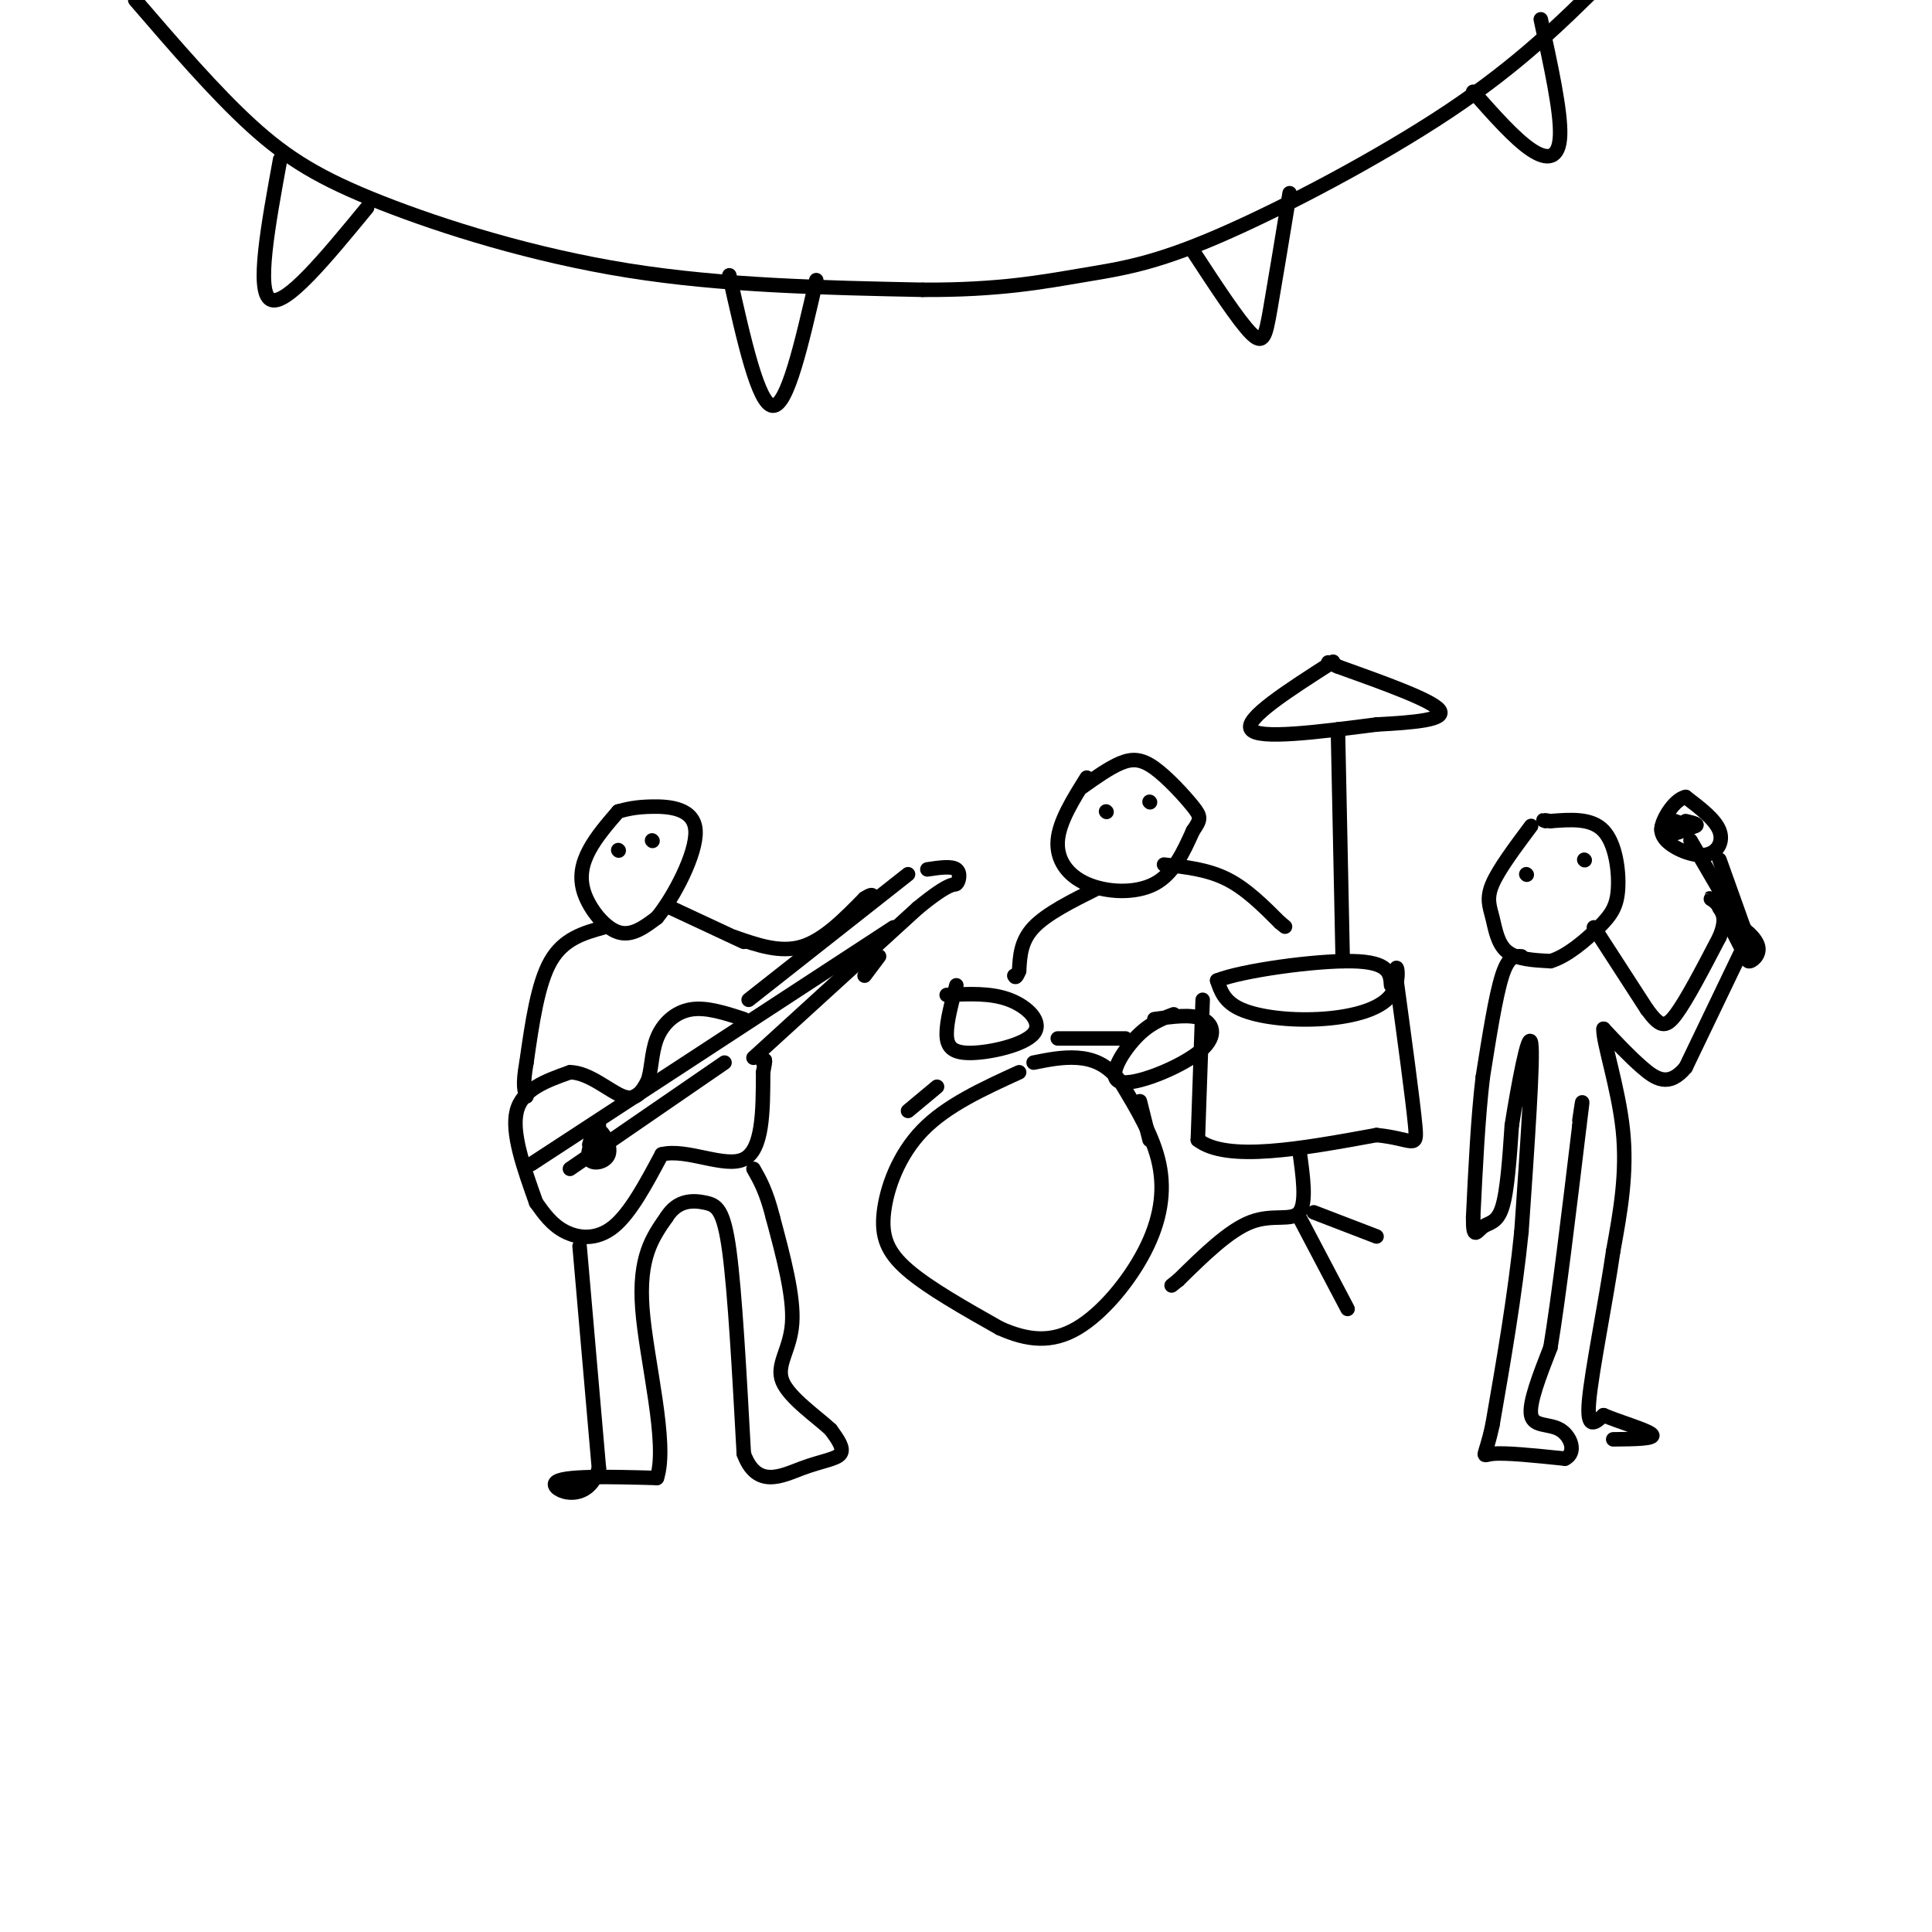<svg viewBox='0 0 400 400' version='1.1' xmlns='http://www.w3.org/2000/svg' xmlns:xlink='http://www.w3.org/1999/xlink'><g fill='none' stroke='#000000' stroke-width='3' stroke-linecap='round' stroke-linejoin='round'><path d='M128,168c-2.262,2.619 -4.524,5.238 -6,8c-1.476,2.762 -2.167,5.667 -1,9c1.167,3.333 4.190,7.095 7,8c2.810,0.905 5.405,-1.048 8,-3'/><path d='M136,190c3.500,-4.226 8.250,-13.292 8,-18c-0.250,-4.708 -5.500,-5.060 -9,-5c-3.500,0.060 -5.250,0.530 -7,1'/><path d='M128,176c0.000,0.000 0.100,0.100 0.1,0.1'/><path d='M135,174c0.000,0.000 0.100,0.100 0.1,0.1'/><path d='M125,192c-4.167,1.167 -8.333,2.333 -11,7c-2.667,4.667 -3.833,12.833 -5,21'/><path d='M109,220c-0.833,4.667 -0.417,5.833 0,7'/><path d='M111,249c-2.583,-7.250 -5.167,-14.500 -4,-19c1.167,-4.500 6.083,-6.250 11,-8'/><path d='M118,222c3.933,0.000 8.267,4.000 11,5c2.733,1.000 3.867,-1.000 5,-3'/><path d='M134,224c0.940,-2.119 0.792,-5.917 2,-9c1.208,-3.083 3.774,-5.452 7,-6c3.226,-0.548 7.113,0.726 11,2'/><path d='M111,249c1.644,2.311 3.289,4.622 6,6c2.711,1.378 6.489,1.822 10,-1c3.511,-2.822 6.756,-8.911 10,-15'/><path d='M137,239c5.156,-1.311 13.044,2.911 17,1c3.956,-1.911 3.978,-9.956 4,-18'/><path d='M158,222c0.667,-3.333 0.333,-2.667 0,-2'/><path d='M155,207c0.000,0.000 33.000,-26.000 33,-26'/><path d='M156,219c0.000,0.000 34.000,-31.000 34,-31'/><path d='M190,188c7.000,-5.750 7.500,-4.625 8,-5c0.500,-0.375 1.000,-2.250 0,-3c-1.000,-0.750 -3.500,-0.375 -6,0'/><path d='M139,188c0.000,0.000 15.000,7.000 15,7'/><path d='M124,233c-1.345,2.905 -2.690,5.810 -2,7c0.690,1.190 3.417,0.667 4,-1c0.583,-1.667 -0.976,-4.476 -2,-5c-1.024,-0.524 -1.512,1.238 -2,3'/><path d='M110,241c0.000,0.000 75.000,-49.000 75,-49'/><path d='M118,242c0.000,0.000 32.000,-22.000 32,-22'/><path d='M152,194c4.750,1.667 9.500,3.333 14,2c4.500,-1.333 8.750,-5.667 13,-10'/><path d='M179,186c2.333,-1.500 1.667,-0.250 1,1'/><path d='M182,198c0.000,0.000 -3.000,4.000 -3,4'/><path d='M120,258c0.000,0.000 4.000,46.000 4,46'/><path d='M124,304c-2.311,7.867 -10.089,4.533 -9,3c1.089,-1.533 11.044,-1.267 21,-1'/><path d='M136,306c2.378,-7.089 -2.178,-24.311 -3,-35c-0.822,-10.689 2.089,-14.844 5,-19'/><path d='M138,252c2.321,-3.714 5.625,-3.500 8,-3c2.375,0.500 3.821,1.286 5,10c1.179,8.714 2.089,25.357 3,42'/><path d='M154,301c2.679,7.298 7.875,4.542 12,3c4.125,-1.542 7.179,-1.869 8,-3c0.821,-1.131 -0.589,-3.065 -2,-5'/><path d='M172,296c-2.738,-2.583 -8.583,-6.542 -10,-10c-1.417,-3.458 1.595,-6.417 2,-12c0.405,-5.583 -1.798,-13.792 -4,-22'/><path d='M160,252c-1.333,-5.333 -2.667,-7.667 -4,-10'/><path d='M211,222c-7.512,3.435 -15.024,6.869 -20,12c-4.976,5.131 -7.417,11.958 -8,17c-0.583,5.042 0.690,8.298 5,12c4.310,3.702 11.655,7.851 19,12'/><path d='M207,275c5.788,2.593 10.758,3.077 16,0c5.242,-3.077 10.758,-9.713 14,-16c3.242,-6.287 4.212,-12.225 3,-18c-1.212,-5.775 -4.606,-11.388 -8,-17'/><path d='M232,224c-2.844,-3.800 -5.956,-4.800 -9,-5c-3.044,-0.200 -6.022,0.400 -9,1'/><path d='M194,225c0.000,0.000 -6.000,5.000 -6,5'/><path d='M236,228c0.000,0.000 2.000,8.000 2,8'/><path d='M249,207c0.000,0.000 -1.000,29.000 -1,29'/><path d='M248,236c6.000,4.667 21.500,1.833 37,-1'/><path d='M285,235c7.711,0.778 8.489,3.222 8,-2c-0.489,-5.222 -2.244,-18.111 -4,-31'/><path d='M289,202c-0.175,-4.206 1.386,0.780 -1,4c-2.386,3.220 -8.719,4.675 -15,5c-6.281,0.325 -12.509,-0.478 -16,-2c-3.491,-1.522 -4.246,-3.761 -5,-6'/><path d='M252,203c5.089,-2.044 20.311,-4.156 28,-4c7.689,0.156 7.844,2.578 8,5'/><path d='M269,238c0.778,5.533 1.556,11.067 0,13c-1.556,1.933 -5.444,0.267 -10,2c-4.556,1.733 -9.778,6.867 -15,12'/><path d='M244,265c-2.500,2.000 -1.250,1.000 0,0'/><path d='M269,252c0.000,0.000 10.000,19.000 10,19'/><path d='M272,251c0.000,0.000 13.000,5.000 13,5'/><path d='M198,204c-0.998,3.707 -1.997,7.413 -2,10c-0.003,2.587 0.989,4.054 5,4c4.011,-0.054 11.041,-1.630 13,-4c1.959,-2.370 -1.155,-5.534 -5,-7c-3.845,-1.466 -8.423,-1.233 -13,-1'/><path d='M219,215c0.000,0.000 14.000,0.000 14,0'/><path d='M243,210c-2.581,0.968 -5.161,1.936 -8,5c-2.839,3.064 -5.936,8.223 -3,9c2.936,0.777 11.906,-2.829 16,-6c4.094,-3.171 3.313,-5.906 1,-7c-2.313,-1.094 -6.156,-0.547 -10,0'/><path d='M225,161c-2.845,4.542 -5.690,9.083 -6,13c-0.310,3.917 1.917,7.208 6,9c4.083,1.792 10.024,2.083 14,0c3.976,-2.083 5.988,-6.542 8,-11'/><path d='M247,172c1.636,-2.381 1.727,-2.834 0,-5c-1.727,-2.166 -5.273,-6.045 -8,-8c-2.727,-1.955 -4.636,-1.987 -7,-1c-2.364,0.987 -5.182,2.994 -8,5'/><path d='M229,168c0.000,0.000 0.100,0.100 0.1,0.1'/><path d='M238,166c0.000,0.000 0.100,0.100 0.1,0.1'/><path d='M227,184c-5.167,2.583 -10.333,5.167 -13,8c-2.667,2.833 -2.833,5.917 -3,9'/><path d='M211,201c-0.667,1.667 -0.833,1.333 -1,1'/><path d='M241,179c4.500,0.500 9.000,1.000 13,3c4.000,2.000 7.500,5.500 11,9'/><path d='M265,191c1.833,1.500 0.917,0.750 0,0'/><path d='M278,199c0.000,0.000 -1.000,-48.000 -1,-48'/><path d='M276,137c-9.250,5.917 -18.500,11.833 -17,14c1.500,2.167 13.750,0.583 26,-1'/><path d='M285,150c7.867,-0.422 14.533,-0.978 13,-3c-1.533,-2.022 -11.267,-5.511 -21,-9'/><path d='M277,138c-3.500,-1.500 -1.750,-0.750 0,0'/><path d='M317,171c-3.345,4.476 -6.690,8.952 -8,12c-1.310,3.048 -0.583,4.667 0,7c0.583,2.333 1.024,5.381 3,7c1.976,1.619 5.488,1.810 9,2'/><path d='M321,199c3.402,-0.976 7.407,-4.416 10,-7c2.593,-2.584 3.775,-4.311 4,-8c0.225,-3.689 -0.507,-9.340 -3,-12c-2.493,-2.660 -6.746,-2.330 -11,-2'/><path d='M321,170c-2.000,-0.333 -1.500,-0.167 -1,0'/><path d='M316,181c0.000,0.000 0.100,0.100 0.1,0.1'/><path d='M328,178c0.000,0.000 0.100,0.100 0.1,0.1'/><path d='M315,198c-1.333,-0.083 -2.667,-0.167 -4,4c-1.333,4.167 -2.667,12.583 -4,21'/><path d='M307,223c-1.000,8.333 -1.500,18.667 -2,29'/><path d='M305,252c-0.071,4.976 0.750,2.917 2,2c1.250,-0.917 2.929,-0.690 4,-4c1.071,-3.310 1.536,-10.155 2,-17'/><path d='M313,233c1.289,-8.156 3.511,-20.044 4,-17c0.489,3.044 -0.756,21.022 -2,39'/><path d='M315,255c-1.333,13.167 -3.667,26.583 -6,40'/><path d='M309,295c-1.600,7.511 -2.600,6.289 0,6c2.600,-0.289 8.800,0.356 15,1'/><path d='M324,302c2.500,-1.190 1.250,-4.667 -1,-6c-2.250,-1.333 -5.500,-0.524 -6,-3c-0.500,-2.476 1.750,-8.238 4,-14'/><path d='M321,279c1.667,-10.000 3.833,-28.000 6,-46'/><path d='M327,233c1.000,-7.833 0.500,-4.417 0,-1'/><path d='M330,192c0.000,0.000 11.000,17.000 11,17'/><path d='M341,209c2.644,3.578 3.756,4.022 6,1c2.244,-3.022 5.622,-9.511 9,-16'/><path d='M356,194c1.500,-3.667 0.750,-4.833 0,-6'/><path d='M356,188c-0.578,-1.422 -2.022,-1.978 -2,-2c0.022,-0.022 1.511,0.489 3,1'/><path d='M357,186c0.000,0.000 -7.000,-12.000 -7,-12'/><path d='M349,171c-1.483,-0.756 -2.967,-1.512 -4,-1c-1.033,0.512 -1.617,2.292 0,4c1.617,1.708 5.435,3.344 8,3c2.565,-0.344 3.876,-2.670 3,-5c-0.876,-2.330 -3.938,-4.665 -7,-7'/><path d='M349,165c-2.511,0.511 -5.289,5.289 -5,7c0.289,1.711 3.644,0.356 7,-1'/><path d='M351,171c0.833,-0.333 -0.583,-0.667 -2,-1'/><path d='M356,178c0.000,0.000 5.000,14.000 5,14'/><path d='M361,192c0.833,2.333 0.417,1.167 0,0'/><path d='M361,196c0.000,0.000 -12.000,25.000 -12,25'/><path d='M349,221c-3.511,4.244 -6.289,2.356 -9,0c-2.711,-2.356 -5.356,-5.178 -8,-8'/><path d='M332,213c-0.267,2.311 3.067,12.089 4,21c0.933,8.911 -0.533,16.956 -2,25'/><path d='M334,259c-1.556,10.644 -4.444,24.756 -5,31c-0.556,6.244 1.222,4.622 3,3'/><path d='M332,293c3.044,1.311 9.156,3.089 10,4c0.844,0.911 -3.578,0.956 -8,1'/><path d='M363,195c-0.774,1.881 -1.548,3.762 -1,4c0.548,0.238 2.417,-1.167 2,-3c-0.417,-1.833 -3.119,-4.095 -4,-4c-0.881,0.095 0.060,2.548 1,5'/><path d='M361,197c-0.667,-0.833 -2.833,-5.417 -5,-10'/><path d='M28,0c8.244,9.571 16.488,19.143 24,26c7.512,6.857 14.292,11.000 27,16c12.708,5.000 31.345,10.857 51,14c19.655,3.143 40.327,3.571 61,4'/><path d='M191,60c15.877,0.096 25.070,-1.665 33,-3c7.930,-1.335 14.596,-2.244 28,-8c13.404,-5.756 33.544,-16.359 48,-26c14.456,-9.641 23.228,-18.321 32,-27'/><path d='M332,-4c5.500,-4.833 3.250,-3.417 1,-2'/><path d='M58,33c-2.500,13.667 -5.000,27.333 -2,29c3.000,1.667 11.500,-8.667 20,-19'/><path d='M151,57c3.000,13.417 6.000,26.833 9,27c3.000,0.167 6.000,-12.917 9,-26'/><path d='M247,52c4.711,7.200 9.422,14.400 12,17c2.578,2.600 3.022,0.600 4,-5c0.978,-5.600 2.489,-14.800 4,-24'/><path d='M305,19c4.311,4.867 8.622,9.733 12,12c3.378,2.267 5.822,1.933 6,-3c0.178,-4.933 -1.911,-14.467 -4,-24'/></g>
</svg>